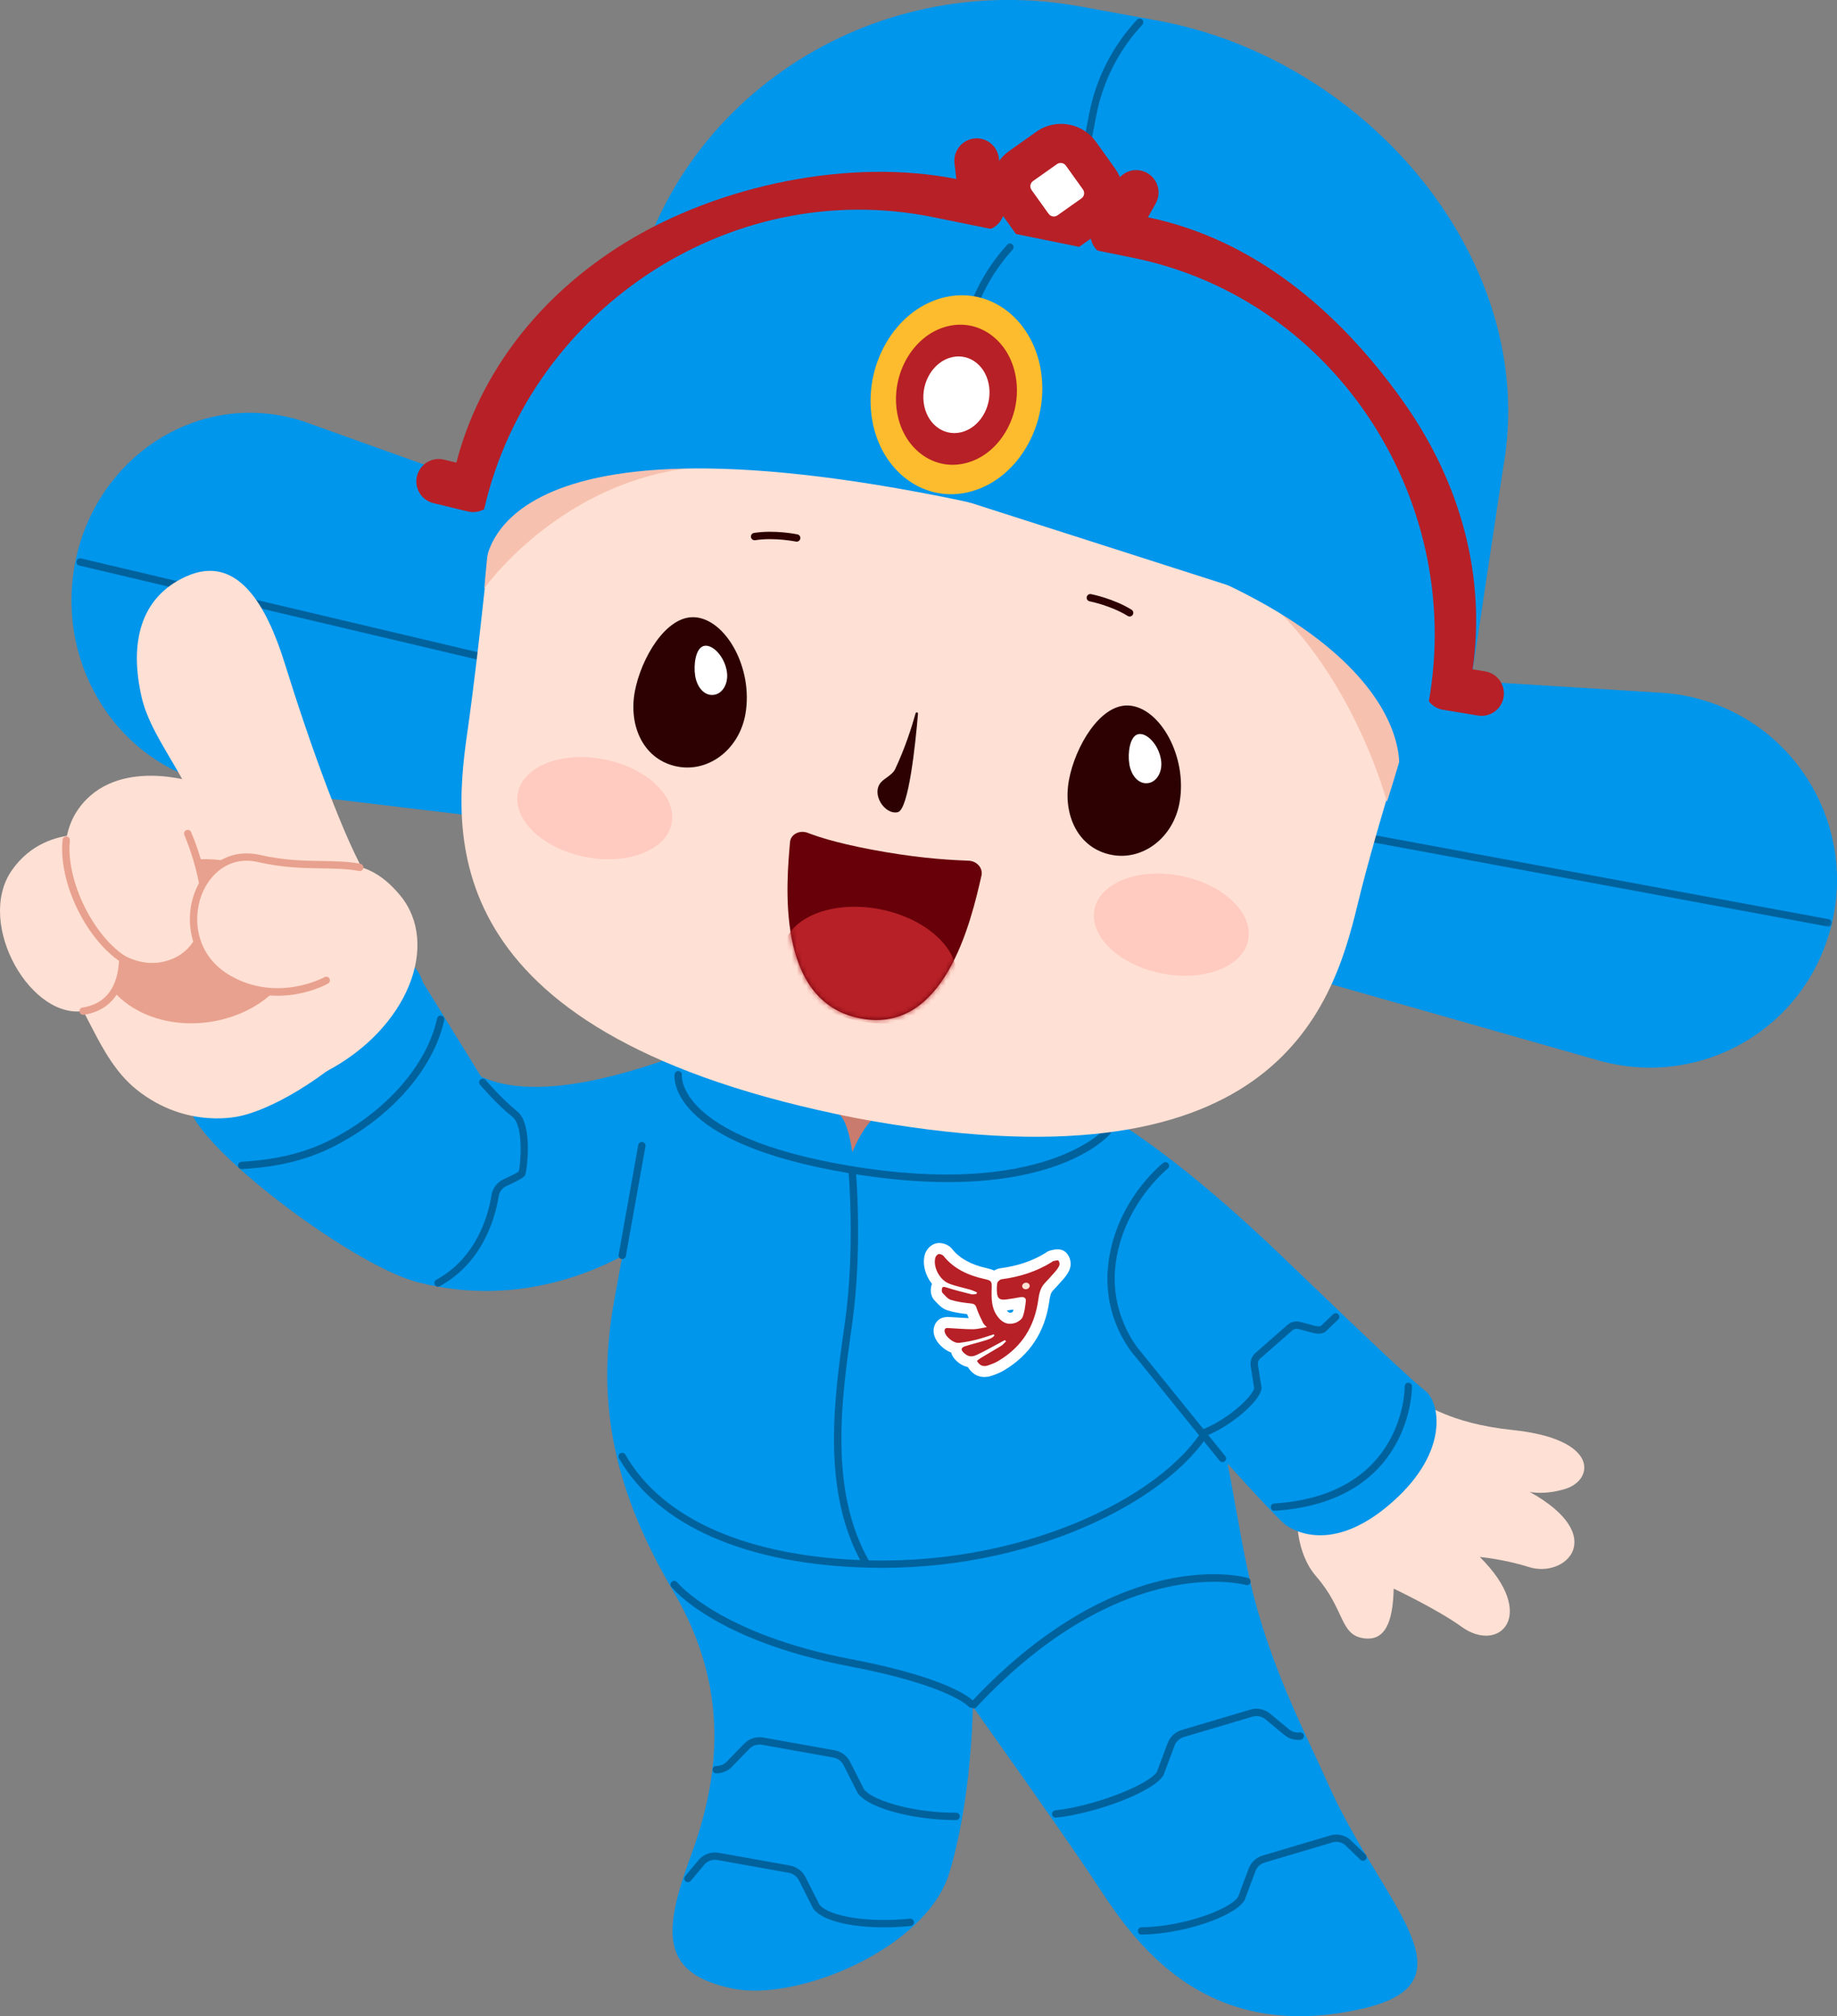 <svg width="370" height="406" viewBox="0 0 370 406" fill="none" xmlns="http://www.w3.org/2000/svg">
<rect x="0" y="0" width="370" height="406" fill="#808080" stroke="none"/>
<g clip-path="url(#clip0_11739_139719)">
<path d="M85.187 197.834L96.898 216.804C112.127 223.754 139.783 211.305 151.546 206.664C151.546 206.664 155.677 229.868 136.37 245.618C122.877 256.624 104.036 263.33 84.182 258.215C70.135 254.596 36.183 228.388 38.208 221.726C42.419 207.856 79.697 180.596 85.194 197.834H85.187Z" fill="#0096EC"/>
<path d="M88.224 259.104C87.966 259.104 87.707 258.963 87.574 258.719C87.382 258.364 87.507 257.912 87.869 257.713C96.212 253.153 98.428 244.286 98.99 240.689C99.211 239.276 100.12 238.076 101.421 237.484C103.696 236.441 104.332 236.019 104.487 235.893C104.82 234.716 105.559 226.752 103.224 224.917C100.165 222.511 96.825 218.611 96.684 218.44C96.418 218.13 96.455 217.663 96.766 217.397C97.076 217.13 97.541 217.167 97.808 217.478C97.844 217.515 101.192 221.431 104.132 223.747C107.45 226.36 106.105 235.952 105.78 236.604C105.64 236.877 105.455 237.248 102.027 238.824C101.177 239.216 100.578 239.993 100.438 240.919C99.84 244.73 97.482 254.138 88.564 259.008C88.453 259.067 88.328 259.097 88.209 259.097L88.224 259.104Z" fill="#00629D"/>
<path d="M48.685 235.427C48.294 235.427 47.969 235.123 47.946 234.731C47.924 234.324 48.235 233.976 48.641 233.946C55.808 233.532 61.549 232.111 66.707 229.469C77.82 223.769 85.999 214.429 88.039 205.088C88.127 204.688 88.519 204.437 88.918 204.526C89.317 204.614 89.568 205.007 89.48 205.406C87.352 215.169 78.884 224.894 67.379 230.786C62.03 233.532 56.104 235.005 48.722 235.427C48.708 235.427 48.693 235.427 48.678 235.427H48.685Z" fill="#00629D"/>
<path d="M129.284 230.704C129.284 230.704 127.835 239.682 123.794 261.405C119.744 283.129 124.082 300.796 135.645 320.491C147.209 340.187 144.896 358.143 139.118 373.782C133.34 389.421 133.222 397.444 147.505 400.427C160.657 403.181 186.54 392.315 191.166 377.261C195.791 362.199 195.939 343.665 195.939 343.665C195.939 343.665 213.295 368.009 219.938 377.986C226.876 388.415 240.753 412.233 274.439 404.483C297.958 399.08 278.2 383.337 267.501 359.231C263.052 349.194 255.649 335.413 251.74 318.175C247.839 300.944 248.223 290.76 233.379 241.325C225.022 213.488 175.989 192.912 175.989 192.476C175.989 192.039 136.813 175.674 129.291 230.704H129.284Z" fill="#0096EC"/>
<path d="M174.386 315.436C174.127 315.436 173.876 315.302 173.743 315.058C165.379 300.322 167.98 281.848 170.078 267L170.189 266.223C172.272 251.428 170.92 236.062 170.906 235.914C170.869 235.507 171.172 235.145 171.578 235.108C171.984 235.078 172.346 235.374 172.383 235.781C172.398 235.936 173.765 251.465 171.659 266.431L171.548 267.208C169.487 281.833 166.923 300.033 175.036 314.333C175.235 314.688 175.117 315.14 174.755 315.339C174.637 315.406 174.511 315.436 174.393 315.436H174.386Z" fill="#00629D"/>
<path d="M177.651 315.725C176.75 315.725 175.856 315.71 174.947 315.688C150.29 315.059 132.439 307.235 124.673 293.653C124.473 293.298 124.592 292.847 124.946 292.647C125.301 292.447 125.752 292.565 125.958 292.921C133.458 306.036 150.867 313.593 174.991 314.215C207.909 315.036 236.061 300.293 243.272 286.126C243.457 285.764 243.9 285.616 244.262 285.801C244.624 285.986 244.772 286.43 244.588 286.8C237.376 300.966 209.978 315.725 177.659 315.725H177.651Z" fill="#00629D"/>
<path d="M195.592 343.866C195.378 343.866 195.171 343.777 195.023 343.6C194.993 343.563 191.063 339.359 171.068 335.547C144.15 330.41 135.564 319.989 135.21 319.545C134.959 319.227 135.01 318.76 135.328 318.509C135.646 318.25 136.111 318.309 136.37 318.62C136.451 318.723 145.044 329.078 171.349 334.089C192.104 338.049 196.006 342.452 196.161 342.645C196.427 342.956 196.383 343.422 196.072 343.688C195.932 343.807 195.762 343.859 195.599 343.859L195.592 343.866Z" fill="#00629D"/>
<path d="M196.116 344.013C195.931 344.013 195.754 343.947 195.613 343.813C195.318 343.532 195.303 343.066 195.576 342.77C211.241 326.028 225.523 320.107 234.752 318.093C244.823 315.895 251.096 317.679 251.355 317.753C251.747 317.871 251.968 318.278 251.858 318.671C251.747 319.063 251.333 319.285 250.941 319.174C250.697 319.1 226.026 312.387 196.655 343.784C196.507 343.939 196.315 344.021 196.116 344.021V344.013Z" fill="#00629D"/>
<path d="M212.63 366.025C212.254 366.025 211.936 365.744 211.899 365.359C211.855 364.952 212.15 364.589 212.557 364.545C219.99 363.79 231.177 359.549 233.009 356.818L235.181 351.007C235.654 349.749 236.704 348.765 237.989 348.38L251.836 344.265C253.21 343.858 254.696 344.154 255.804 345.071L259.639 348.239C260.237 348.735 261.02 348.965 261.796 348.868C262.203 348.809 262.572 349.105 262.624 349.512C262.676 349.919 262.387 350.29 261.981 350.341C260.806 350.482 259.617 350.141 258.708 349.387L254.873 346.219C254.141 345.619 253.166 345.419 252.265 345.686L238.418 349.801C237.568 350.053 236.881 350.697 236.571 351.526L234.369 357.41C234.354 357.454 234.332 357.499 234.302 357.543C232.145 360.992 220.308 365.24 212.712 366.018C212.69 366.018 212.66 366.018 212.638 366.018L212.63 366.025Z" fill="#00629D"/>
<path d="M229.928 389.577C229.522 389.577 229.189 389.251 229.189 388.844C229.189 388.437 229.515 388.104 229.921 388.096C237.953 388.022 247.61 384.61 249.361 381.99L251.504 376.261C251.969 375.018 253.011 374.041 254.282 373.664L267.944 369.6C269.304 369.2 270.774 369.497 271.868 370.4L275.038 373.442C275.333 373.723 275.341 374.196 275.06 374.485C274.779 374.781 274.306 374.789 274.018 374.507L270.885 371.502C270.213 370.947 269.252 370.755 268.358 371.014L254.696 375.077C253.861 375.321 253.181 375.958 252.878 376.772L250.706 382.575C250.691 382.619 250.669 382.664 250.639 382.708C248.556 386.031 238.101 389.495 229.921 389.569L229.928 389.577Z" fill="#00629D"/>
<path d="M192.222 366.505C184.818 366.505 175.39 364.418 172.848 361.221C172.819 361.184 172.789 361.139 172.767 361.095L169.9 355.44C169.494 354.641 168.725 354.071 167.846 353.916L153.489 351.347C152.551 351.177 151.59 351.488 150.925 352.176L147.43 355.781C146.603 356.639 145.435 357.106 144.253 357.106C143.847 357.106 143.521 356.765 143.521 356.358C143.521 355.951 143.854 355.625 144.26 355.625H144.305C145.081 355.625 145.827 355.307 146.366 354.752L149.861 351.147C150.866 350.104 152.314 349.638 153.748 349.889L168.104 352.458C169.434 352.694 170.602 353.56 171.215 354.774L174.045 360.355C176.151 362.886 184.951 365.114 192.584 365.025C192.99 365.025 193.315 365.351 193.323 365.758C193.323 366.165 192.998 366.498 192.591 366.505C192.466 366.505 192.333 366.505 192.207 366.505H192.222Z" fill="#00629D"/>
<path d="M178.109 388.111C171.902 388.111 165.895 386.986 163.863 384.432C163.834 384.395 163.804 384.351 163.782 384.306L160.915 378.652C160.509 377.852 159.74 377.282 158.861 377.127L144.504 374.559C143.566 374.389 142.605 374.699 141.94 375.388L139.133 378.755C138.874 379.066 138.409 379.111 138.091 378.852C137.78 378.593 137.736 378.126 137.995 377.808L140.839 374.396C141.881 373.315 143.337 372.842 144.763 373.101L159.12 375.669C160.45 375.906 161.617 376.772 162.23 377.978L165.06 383.559C167.085 385.979 175.043 387.208 183.267 386.364C183.68 386.327 184.035 386.616 184.079 387.023C184.124 387.43 183.828 387.793 183.422 387.837C181.693 388.015 179.89 388.111 178.102 388.111H178.109Z" fill="#00629D"/>
<path d="M261.272 305.57C261.272 305.57 260.939 312.653 265.099 317.442C270.951 324.177 269.798 329.173 274.638 329.898C278.938 330.542 280.564 326.716 280.712 319.906C280.712 319.906 289.601 324.118 294.374 327.582C301.962 333.081 309.913 325.265 298.061 313.534C298.061 313.534 302.834 313.948 307.962 315.562C315.336 317.878 324.151 309.337 308.11 300.426C308.11 300.426 311.132 301.144 315.41 299.774C321.048 297.961 322.141 289.797 304.711 287.969C291.559 286.592 287.288 282.47 285.337 282.322C283.387 282.174 254.186 294.268 261.264 305.562L261.272 305.57Z" fill="#FFE0D4"/>
<path d="M225.923 226.507C225.923 226.507 238.381 233.894 258.235 253.005C278.089 272.115 284.451 278.007 287.148 280.131C289.845 282.255 292.158 292.003 280.594 302.335C269.097 312.609 261.124 308.708 258.811 306.969C256.499 305.229 228.354 274.528 222.96 264.684C217.567 254.84 211.663 226.692 225.923 226.5V226.507Z" fill="#0096EC"/>
<path d="M256.69 304.239C256.306 304.239 255.981 303.935 255.951 303.543C255.922 303.136 256.232 302.781 256.638 302.758C283.002 301.086 282.935 279.399 282.928 279.185C282.928 278.778 283.246 278.437 283.652 278.43C284.059 278.444 284.399 278.748 284.406 279.155C284.406 279.384 284.48 302.47 256.727 304.231C256.712 304.231 256.697 304.231 256.683 304.231L256.69 304.239Z" fill="#00629D"/>
<path d="M242.208 289.367C241.905 289.367 241.625 289.182 241.514 288.879C241.373 288.494 241.573 288.072 241.957 287.932C246.945 286.118 252.213 281.374 252.604 279.523L251.88 274.898C251.806 273.943 252.169 273.055 252.841 272.47L259.299 266.808C260.016 266.179 260.998 265.949 261.922 266.201L264.781 266.971C265.276 267.104 265.801 267.119 266.045 267.015L268.52 264.639C268.816 264.358 269.281 264.365 269.562 264.661C269.843 264.957 269.835 265.424 269.54 265.705L266.998 268.147C266.961 268.184 266.917 268.214 266.872 268.244C266.038 268.762 264.863 268.525 264.397 268.399L261.538 267.629C261.094 267.511 260.621 267.622 260.274 267.925L253.816 273.588C253.491 273.869 253.314 274.298 253.351 274.735L254.09 279.42C254.097 279.486 254.104 279.56 254.09 279.627C253.742 282.306 247.55 287.473 242.467 289.323C242.386 289.353 242.297 289.367 242.216 289.367H242.208Z" fill="#00629D"/>
<path d="M246.234 294.439C246.02 294.439 245.806 294.343 245.658 294.165L228.745 273.263C228.508 273.019 222.132 266.106 223.159 255.182C224.393 242.125 233.873 234.495 234.279 234.176C234.597 233.925 235.062 233.976 235.314 234.302C235.565 234.62 235.513 235.087 235.188 235.338C235.092 235.412 225.797 242.91 224.622 255.315C223.654 265.551 229.787 272.22 229.846 272.286L246.796 293.225C247.055 293.543 247.003 294.01 246.685 294.269C246.545 294.38 246.382 294.432 246.22 294.432L246.234 294.439Z" fill="#00629D"/>
<path d="M142.243 218.913L172.545 233.286L208.293 231.784L210.886 217.262L142.191 206.086L142.243 218.913Z" fill="#C97C6D"/>
<path d="M136.606 216.42L136.414 211.209C136.414 211.209 164.625 220.231 168.999 224.324C170.787 225.997 171.364 230.209 171.689 232.066C172.302 230.29 174.341 226.278 176.366 224.902C181.317 221.541 223.345 223.185 223.345 223.185L223.101 227.803C223.101 227.803 211.005 242.251 170.913 235.493C134.862 229.417 136.606 216.427 136.606 216.427V216.42Z" fill="#0096EC"/>
<path d="M190.951 238.038C185.18 238.038 178.508 237.512 170.794 236.21C134.455 230.081 135.8 216.877 135.874 216.315C135.926 215.907 136.295 215.626 136.702 215.678C137.108 215.73 137.389 216.107 137.337 216.507C137.322 216.625 136.332 228.897 171.038 234.744C210.14 241.332 222.413 227.454 222.539 227.313C222.805 227.002 223.27 226.965 223.58 227.224C223.891 227.483 223.935 227.95 223.669 228.268C223.263 228.756 215.142 238.038 190.951 238.038Z" fill="#00629D"/>
<path d="M163.893 121.65L62.805 85.457C60.337 84.502 57.737 83.814 55.017 83.444C35.319 80.749 17.267 95.338 14.704 116.032C12.162 136.534 25.779 155.319 45.19 158.287H45.212C45.382 158.317 45.552 158.346 45.73 158.369C45.988 158.406 46.239 158.42 46.498 158.45L152.544 171.136L163.893 121.65Z" fill="#0096EC"/>
<path d="M161.942 148.355C161.882 148.355 161.831 148.355 161.772 148.333L15.966 113.887C15.567 113.79 15.323 113.391 15.419 112.998C15.515 112.599 15.914 112.354 16.306 112.451L162.112 146.904C162.511 147.001 162.754 147.4 162.658 147.793C162.577 148.133 162.274 148.363 161.942 148.363V148.355Z" fill="#00629D"/>
<path d="M221.934 132.508L333.698 139.45C336.454 139.554 339.24 139.961 342.011 140.701C362.138 146.09 374.094 166.791 368.714 186.953C363.335 207.115 343.045 218.853 323.095 213.835H323.073C322.896 213.791 322.718 213.754 322.541 213.709C322.282 213.643 322.024 213.554 321.765 213.48L214.131 182.816L221.934 132.523V132.508Z" fill="#0096EC"/>
<mask id="mask0_11739_139719" style="mask-type:luminance" maskUnits="userSpaceOnUse" x="214" y="132" width="157" height="83">
<path d="M221.934 132.508L333.698 139.45C336.454 139.554 339.24 139.961 342.011 140.701C362.138 146.09 374.094 166.791 368.714 186.953C363.335 207.115 343.045 218.853 323.095 213.835H323.073C322.896 213.791 322.718 213.754 322.541 213.709C322.282 213.643 322.024 213.554 321.765 213.48L214.131 182.816L221.934 132.523V132.508Z" fill="white"/>
</mask>
<g mask="url(#mask0_11739_139719)">
<path d="M368.204 186.576C368.16 186.576 368.116 186.576 368.071 186.562L213.82 158.029C213.421 157.955 213.155 157.57 213.229 157.163C213.303 156.763 213.687 156.497 214.094 156.571L368.345 185.104C368.744 185.178 369.01 185.562 368.936 185.97C368.869 186.325 368.559 186.576 368.212 186.576H368.204Z" fill="#00629D"/>
</g>
<path d="M99.085 104.309C99.085 104.309 96.587 130.37 94.09 147.741C90.972 169.472 88.297 208.618 172.353 225.138L172.05 225.079C256.232 240.985 268.247 203.637 273.404 182.298C277.52 165.245 285.862 139.903 285.862 139.903C285.862 139.903 294.573 80.891 203.017 63.882C112.377 47.044 99.085 104.309 99.085 104.309Z" fill="#FFE0D4"/>
<path d="M279.338 161.486C279.338 161.486 268.336 118.957 234.953 109.357C234.953 109.357 283.668 121.067 285.693 131.369C287.075 138.393 279.331 161.493 279.331 161.493L279.338 161.486Z" fill="#F7C1B0"/>
<path d="M97.549 118.475C97.549 118.475 117.137 90.653 151.687 94.147C151.687 94.147 105.61 86.331 101.029 95.767C99.012 99.92 97.549 118.475 97.549 118.475Z" fill="#F7C1B0"/>
<path d="M116.109 75.828L283.305 129.37C283.926 129.481 295.962 139.199 296.073 138.592L302.745 94.287C310.26 52.972 275.754 11.924 233.075 4.13L217.721 1.325C175.117 -6.454 134.485 20.613 126.874 61.839L121.118 92.999C121.008 93.606 115.481 75.702 116.101 75.821L116.109 75.828Z" fill="#0096EC"/>
<path d="M290.465 142.893C290.517 142.901 290.568 142.915 290.628 142.923L297.677 144.092C300.13 144.499 302.442 142.834 302.849 140.384C303.255 137.927 301.593 135.618 299.147 135.203L296.605 134.781C299.287 116.389 294.389 97.389 282.581 80.787C269.466 62.336 252.309 48.132 231.206 43.758L232.772 40.982C233.992 38.814 233.23 36.068 231.066 34.839C228.901 33.611 226.159 34.38 224.933 36.549L220.196 44.942C219.458 46.252 219.421 47.851 220.1 49.198C220.78 50.545 222.088 51.456 223.581 51.633C244.602 54.142 262.225 67.694 275.244 86.013C286.556 101.926 290.716 120.215 286.963 137.52C286.697 138.726 286.941 139.984 287.635 141.006C288.3 141.983 289.312 142.656 290.465 142.893Z" fill="#B72026"/>
<path d="M94.408 103.028C95.561 103.265 96.758 103.036 97.748 102.399C98.782 101.726 99.499 100.66 99.728 99.446C103.001 82.045 113.952 66.82 130.562 56.592C149.685 44.816 176.226 40.375 196.567 46.274C198.008 46.688 199.575 46.363 200.72 45.386C201.873 44.416 202.456 42.928 202.286 41.433L201.193 31.856C200.912 29.384 198.681 27.607 196.213 27.889C193.745 28.17 191.971 30.405 192.252 32.877L192.614 36.045C171.475 31.834 145.111 37.052 125.848 48.916C108.514 59.596 96.61 75.177 91.918 93.162L89.413 92.555C87.019 91.978 84.566 93.458 83.982 95.879C83.399 98.299 84.884 100.734 87.3 101.319L94.246 102.999C94.297 103.014 94.349 103.021 94.408 103.036V103.028Z" fill="#B72026"/>
<path d="M216.17 44.424C216.126 44.424 216.082 44.424 216.03 44.41C215.631 44.336 215.365 43.943 215.446 43.544L219.355 22.982C220.729 15.855 224.069 9.275 229.012 3.968C229.293 3.672 229.759 3.65 230.054 3.931C230.35 4.212 230.372 4.679 230.091 4.975C225.34 10.082 222.126 16.402 220.803 23.264L216.895 43.818C216.828 44.173 216.518 44.417 216.17 44.417V44.424Z" fill="#00629D"/>
<path d="M207.068 38.251L210.969 43.698C211.435 44.35 212.343 44.505 213.001 44.039L218.469 40.168C219.127 39.701 219.274 38.798 218.809 38.147L214.907 32.7C214.442 32.048 213.533 31.893 212.876 32.359L207.408 36.23C206.75 36.696 206.602 37.599 207.068 38.251Z" fill="white"/>
<path d="M205.168 47.873L201.267 42.426C199.922 40.546 199.39 38.259 199.774 35.979C200.158 33.699 201.407 31.708 203.291 30.384L208.759 26.512C212.609 23.789 217.973 24.699 220.722 28.526L224.623 33.973C225.968 35.853 226.5 38.14 226.116 40.413C225.731 42.692 224.483 44.676 222.599 46.008L217.131 49.879C215.21 51.241 212.904 51.692 210.739 51.33C208.574 50.967 206.542 49.783 205.168 47.866V47.873ZM213.865 38.355C213.917 38.051 213.939 37.748 213.939 37.444C213.392 37.267 212.816 37.171 212.239 37.156C212.143 37.444 212.062 37.74 212.018 38.044C211.973 38.347 211.944 38.651 211.936 38.954C212.483 39.132 213.059 39.228 213.636 39.243C213.732 38.954 213.813 38.658 213.857 38.355H213.865ZM212.882 34.084C212.882 34.084 212.882 34.084 212.882 34.077V34.084Z" fill="#B72026"/>
<path d="M207.762 38.244L211.206 43.055C211.619 43.632 212.425 43.765 213.001 43.358L217.826 39.946C218.402 39.539 218.535 38.74 218.129 38.162L214.686 33.351C214.272 32.774 213.467 32.641 212.89 33.048L208.065 36.46C207.489 36.867 207.356 37.666 207.762 38.244Z" fill="white"/>
<path d="M97.71 115.196C97.71 115.196 94.71 81.305 189.163 99.905L192.887 100.66C287.111 120.414 281.768 154.875 281.768 154.875L287.428 143.144C295.77 101.962 269.599 60.329 228.162 51.906L187.885 43.72C146.559 35.319 105.631 63.134 97.156 104.183L97.71 115.196Z" fill="#0096EC"/>
<path d="M188.269 99.082C188.225 99.082 188.173 99.082 188.122 99.068C187.723 98.986 187.464 98.601 187.538 98.194L193.457 68.396C194.735 61.261 197.993 54.644 202.87 49.271C203.143 48.967 203.609 48.945 203.912 49.219C204.215 49.493 204.237 49.959 203.964 50.262C199.279 55.429 196.146 61.794 194.912 68.67L188.986 98.483C188.92 98.838 188.609 99.075 188.262 99.075L188.269 99.082Z" fill="#00629D"/>
<path d="M182.787 81.766C183.533 88.005 188.55 92.039 193.989 90.781C199.434 89.522 203.24 83.446 202.501 77.214C201.754 70.974 196.737 66.94 191.299 68.199C185.853 69.457 182.048 75.534 182.787 81.766Z" fill="white"/>
<path d="M175.509 83.445C174.881 78.205 176.078 72.861 178.871 68.405C181.664 63.95 185.72 60.915 190.302 59.856C199.752 57.673 208.486 64.704 209.779 75.533C211.072 86.361 204.437 96.938 194.986 99.121C190.989 100.046 187.117 99.321 183.881 97.352C179.477 94.673 176.255 89.692 175.509 83.452V83.445ZM192.289 76.532C191.358 76.747 190.811 77.428 190.568 77.82C190.324 78.205 189.932 79.019 190.065 80.085C190.257 81.713 191.573 82.772 192.999 82.446C194.417 82.12 195.415 80.529 195.223 78.9C195.112 77.96 194.624 77.213 193.967 76.806C193.479 76.51 192.895 76.399 192.297 76.539L192.289 76.532Z" fill="#FDBC2D"/>
<path d="M185.277 91.23C182.684 89.143 181.014 85.961 180.578 82.275C179.669 74.651 184.339 67.198 190.996 65.666C194.218 64.918 197.425 65.666 200.011 67.746C202.604 69.833 204.274 73.015 204.71 76.701C205.153 80.395 204.311 84.155 202.346 87.293C200.38 90.431 197.521 92.57 194.299 93.31C191.558 93.947 188.831 93.503 186.482 92.074C186.068 91.823 185.669 91.541 185.277 91.23ZM192.267 76.339C191.543 76.509 190.878 77.005 190.435 77.708C189.991 78.411 189.799 79.292 189.895 80.121C190.102 81.86 191.506 82.985 193.021 82.637C194.536 82.289 195.6 80.587 195.393 78.855C195.297 78.026 194.905 77.279 194.321 76.812C194.24 76.746 194.151 76.679 194.055 76.627C193.523 76.302 192.88 76.198 192.267 76.339Z" fill="#B72026"/>
<path d="M186.038 81.017C186.54 85.198 189.895 87.9 193.545 87.056C197.195 86.213 199.744 82.142 199.242 77.967C198.739 73.785 195.385 71.084 191.735 71.928C188.085 72.772 185.535 76.842 186.038 81.017Z" fill="white"/>
<g opacity="0.5">
<path d="M251.403 189.277C252.475 183.86 246.416 178.093 237.869 176.396C229.323 174.7 221.526 177.716 220.454 183.133C219.383 188.55 225.442 194.317 233.988 196.013C242.534 197.71 250.331 194.694 251.403 189.277Z" fill="#FFB3A9"/>
<path d="M135.272 165.812C136.344 160.395 130.285 154.628 121.738 152.931C113.192 151.235 105.395 154.251 104.323 159.668C103.252 165.085 109.311 170.852 117.857 172.549C126.403 174.245 134.2 171.229 135.272 165.812Z" fill="#FFB3A9"/>
</g>
<path d="M127.864 139.245C126.541 146.335 129.726 153.204 136.649 154.403C142.834 155.476 148.9 150.872 150.141 143.774C151.752 134.552 146.181 124.679 139.915 124.294C134.108 123.938 129.105 132.628 127.864 139.245Z" fill="#2D0002"/>
<path d="M140.011 136.063C140.381 138.431 141.932 140.252 143.891 139.904C145.642 139.593 146.787 137.506 146.388 135.145C145.878 132.081 143.388 129.564 141.689 130.097C140.107 130.593 139.664 133.85 140.011 136.063Z" fill="white"/>
<path d="M215.311 157.024C213.989 164.115 217.173 170.983 224.097 172.182C230.281 173.255 236.347 168.652 237.589 161.554C239.199 152.331 233.628 142.458 227.362 142.073C221.555 141.718 216.552 150.407 215.311 157.024Z" fill="#2D0002"/>
<path d="M227.459 153.842C227.828 156.21 229.38 158.031 231.338 157.683C233.089 157.372 234.234 155.285 233.835 152.924C233.325 149.86 230.835 147.343 229.136 147.876C227.555 148.372 227.111 151.629 227.459 153.842Z" fill="white"/>
<path d="M184.412 143.64C184.493 143.344 184.929 143.425 184.899 143.729C184.389 149.731 183.022 163.032 180.835 163.55C178.212 164.172 175.301 159.775 177.532 157.436C178.212 156.726 179.793 155.926 180.252 154.972C182.276 150.716 183.65 146.371 184.412 143.64Z" fill="#2D0002"/>
<path d="M160.472 109.076C160.42 109.076 160.369 109.076 160.317 109.061C160.273 109.054 156.039 108.173 152.1 108.78C151.701 108.839 151.317 108.565 151.258 108.158C151.199 107.751 151.472 107.373 151.879 107.314C156.083 106.663 160.442 107.573 160.62 107.61C161.019 107.692 161.277 108.091 161.189 108.491C161.115 108.839 160.805 109.076 160.465 109.076H160.472Z" fill="#2D0002"/>
<path d="M227.519 124.145C227.386 124.145 227.253 124.108 227.135 124.034C223.744 121.932 219.502 121.096 219.466 121.088C219.067 121.007 218.801 120.622 218.882 120.222C218.963 119.823 219.347 119.564 219.746 119.638C219.931 119.675 224.291 120.541 227.911 122.776C228.258 122.99 228.369 123.449 228.155 123.797C228.015 124.027 227.771 124.145 227.527 124.145H227.519Z" fill="#2D0002"/>
<path d="M162.704 167.717C161.056 167.073 159.246 168.013 159.12 169.575C158.47 177.331 155.958 201.668 173.233 205.072C190.146 208.403 195.518 185.888 197.683 176.31C198.015 174.837 196.789 173.387 195.082 173.32C192.038 173.209 186.267 172.935 178.317 171.581C170.13 170.182 165.401 168.768 162.704 167.717Z" fill="#68000A"/>
<mask id="mask1_11739_139719" style="mask-type:luminance" maskUnits="userSpaceOnUse" x="158" y="167" width="40" height="39">
<path d="M162.704 167.717C161.056 167.073 159.246 168.013 159.12 169.575C158.47 177.331 155.958 201.668 173.233 205.072C190.146 208.403 195.518 185.888 197.683 176.31C198.015 174.837 196.789 173.387 195.082 173.32C192.038 173.209 186.267 172.935 178.317 171.581C170.13 170.182 165.401 168.768 162.704 167.717Z" fill="white"/>
</mask>
<g mask="url(#mask1_11739_139719)">
<path d="M192.554 197.841C193.791 191.639 186.995 185.052 177.375 183.126C167.755 181.2 158.953 184.666 157.716 190.868C156.479 197.069 163.275 203.657 172.895 205.582C182.515 207.508 191.317 204.042 192.554 197.841Z" fill="#B72026"/>
</g>
<path d="M200.181 268.686C199.014 269.049 197.861 269.471 196.671 269.767C195.526 270.056 194.351 270.278 193.177 270.411C191.972 270.551 190.154 268.93 190.25 267.894C190.302 267.317 190.819 267.421 191.218 267.443C192.807 267.517 194.388 267.68 195.977 267.672C196.856 267.672 197.743 267.413 198.755 267.25C198.46 266.925 198.157 266.695 198.016 266.407C197.536 265.415 197.019 264.423 196.694 263.379C196.502 262.772 196.243 262.55 195.519 262.476C194.159 262.328 192.778 262.151 191.514 261.758C190.834 261.544 190.354 260.863 189.844 260.352C189.696 260.204 189.674 259.908 189.696 259.686C189.748 259.198 189.888 259.02 190.576 259.242C192.238 259.782 193.967 260.204 195.681 260.633C195.977 260.707 196.339 260.596 196.671 260.567C196.708 260.463 196.745 260.352 196.782 260.249C196.339 260.071 195.91 259.849 195.452 259.716C194.019 259.294 192.511 259.013 191.137 258.472C189.223 257.725 187.908 255.112 188.388 253.269C188.462 252.988 188.787 252.595 189.053 252.536C189.342 252.477 189.844 252.669 190.021 252.891C192.031 255.423 194.905 256.814 198.29 257.554C199.664 257.858 199.782 258.028 199.745 259.279C199.679 261.448 199.612 263.631 201.208 265.452C202.095 266.458 203.159 266.843 204.511 266.384C205.102 266.185 205.797 265.674 205.981 265.185C206.366 264.171 206.499 263.076 206.617 262.01C206.691 261.359 206.233 261.078 205.442 261.226C204.511 261.396 203.58 261.559 202.649 261.677C201.452 261.832 200.935 261.507 200.824 260.471C200.75 259.767 200.743 259.042 200.876 258.346C200.927 258.065 201.415 257.651 201.74 257.606C205.383 257.125 208.775 256.052 211.834 254.15C211.937 254.091 212.026 253.98 212.129 253.957C212.491 253.891 213.045 253.713 213.171 253.839C213.385 254.061 213.474 254.52 213.363 254.816C213.186 255.282 212.831 255.719 212.484 256.126C211.834 256.888 211.146 257.621 210.459 258.354C209.484 259.39 209.292 260.596 209.107 261.862C208.383 266.858 206.048 271.121 201.031 274.082C200.373 274.467 199.62 274.755 198.881 274.992C198.519 275.111 198.001 275.111 197.684 274.963C197.3 274.785 196.989 274.43 196.79 274.082C196.745 274.008 197.285 273.616 197.602 273.423C198.947 272.609 200.322 271.832 201.659 271.01C202.036 270.773 202.309 270.403 202.634 270.1C202.553 270.018 202.472 269.937 202.39 269.856C202.051 270.041 201.703 270.233 201.363 270.418C199.812 271.24 198.29 272.113 196.694 272.853C195.607 273.357 194.906 273.149 194.1 272.394C193.472 271.802 193.553 271.366 194.44 271.077C195.733 270.662 197.07 270.359 198.364 269.944C199.065 269.722 199.841 269.523 200.299 268.93C200.255 268.849 200.211 268.768 200.166 268.686H200.181Z" fill="#B72026"/>
<path d="M198.304 277.295C197.802 277.295 197.27 277.206 196.775 276.984C196.043 276.651 195.4 276.044 194.935 275.274C194.115 275.119 193.331 274.697 192.6 274.001C191.994 273.431 191.706 272.861 191.58 272.366C190.849 272.099 190.132 271.633 189.496 271.011C188.455 269.99 187.945 268.806 188.048 267.68C188.078 267.407 188.366 265.016 191.248 265.216H191.336C191.89 265.245 192.445 265.282 192.999 265.319C193.723 265.364 194.425 265.416 195.112 265.438C194.994 265.171 194.89 264.905 194.787 264.624C193.472 264.468 192.142 264.276 190.856 263.869C189.77 263.528 189.083 262.773 188.573 262.226C188.477 262.122 188.381 262.018 188.285 261.922C187.671 261.308 187.398 260.434 187.494 259.45C187.531 259.117 187.597 258.814 187.708 258.532C186.393 256.882 185.75 254.632 186.253 252.7C186.504 251.73 187.391 250.613 188.61 250.361C189.711 250.132 191.07 250.62 191.772 251.508C193.28 253.41 195.578 254.676 198.777 255.379C199.346 255.505 199.826 255.66 200.233 255.853C200.632 255.609 201.06 255.446 201.459 255.394C204.969 254.935 207.961 253.921 210.592 252.3C210.784 252.145 211.176 251.871 211.744 251.767C211.804 251.76 211.863 251.738 211.937 251.723C212.535 251.582 213.791 251.294 214.759 252.271C215.594 253.122 215.875 254.491 215.446 255.609C215.151 256.371 214.663 257 214.183 257.563C213.525 258.332 212.845 259.065 212.092 259.865C211.626 260.36 211.493 260.975 211.323 262.166C210.444 268.273 207.363 272.921 202.176 275.978C201.459 276.399 200.632 276.755 199.568 277.095C199.22 277.206 198.777 277.28 198.304 277.28V277.295ZM202.796 263.891C202.796 263.891 202.848 263.958 202.878 263.987C203.277 264.439 203.439 264.409 203.794 264.283C203.846 264.268 203.927 264.217 203.993 264.172C204.045 264.017 204.082 263.861 204.127 263.698C203.713 263.765 203.321 263.817 202.937 263.869C202.9 263.869 202.848 263.876 202.796 263.884V263.891ZM202.05 259.798C202.05 259.798 202.043 259.798 202.035 259.798C202.035 259.798 202.043 259.798 202.05 259.798ZM206.181 258.984C206.676 259.036 207.075 259.184 207.385 259.354C207.474 259.08 207.585 258.799 207.71 258.525C207.208 258.695 206.698 258.851 206.181 258.991V258.984Z" fill="white"/>
<path d="M200.181 268.686C199.014 269.049 197.861 269.471 196.671 269.767C195.526 270.056 194.351 270.278 193.177 270.411C191.972 270.551 190.154 268.93 190.25 267.894C190.302 267.317 190.819 267.421 191.218 267.443C192.807 267.517 194.388 267.68 195.977 267.672C196.856 267.672 197.743 267.413 198.755 267.25C198.46 266.925 198.157 266.695 198.016 266.407C197.536 265.415 197.019 264.423 196.694 263.379C196.502 262.772 196.243 262.55 195.519 262.476C194.159 262.328 192.778 262.151 191.514 261.758C190.834 261.544 190.354 260.863 189.844 260.352C189.696 260.204 189.674 259.908 189.696 259.686C189.748 259.198 189.888 259.02 190.576 259.242C192.238 259.782 193.967 260.204 195.681 260.633C195.977 260.707 196.339 260.596 196.671 260.567C196.708 260.463 196.745 260.352 196.782 260.249C196.339 260.071 195.91 259.849 195.452 259.716C194.019 259.294 192.511 259.013 191.137 258.472C189.223 257.725 187.908 255.112 188.388 253.269C188.462 252.988 188.787 252.595 189.053 252.536C189.342 252.477 189.844 252.669 190.021 252.891C192.031 255.423 194.905 256.814 198.29 257.554C199.664 257.858 199.782 258.028 199.745 259.279C199.679 261.448 199.612 263.631 201.208 265.452C202.095 266.458 203.159 266.843 204.511 266.384C205.102 266.185 205.797 265.674 205.981 265.185C206.366 264.171 206.499 263.076 206.617 262.01C206.691 261.359 206.233 261.078 205.442 261.226C204.511 261.396 203.58 261.559 202.649 261.677C201.452 261.832 200.935 261.507 200.824 260.471C200.75 259.767 200.743 259.042 200.876 258.346C200.927 258.065 201.415 257.651 201.74 257.606C205.383 257.125 208.775 256.052 211.834 254.15C211.937 254.091 212.026 253.98 212.129 253.957C212.491 253.891 213.045 253.713 213.171 253.839C213.385 254.061 213.474 254.52 213.363 254.816C213.186 255.282 212.831 255.719 212.484 256.126C211.834 256.888 211.146 257.621 210.459 258.354C209.484 259.39 209.292 260.596 209.107 261.862C208.383 266.858 206.048 271.121 201.031 274.082C200.373 274.467 199.62 274.755 198.881 274.992C198.519 275.111 198.001 275.111 197.684 274.963C197.3 274.785 196.989 274.43 196.79 274.082C196.745 274.008 197.285 273.616 197.602 273.423C198.947 272.609 200.322 271.832 201.659 271.01C202.036 270.773 202.309 270.403 202.634 270.1C202.553 270.018 202.472 269.937 202.39 269.856C202.051 270.041 201.703 270.233 201.363 270.418C199.812 271.24 198.29 272.113 196.694 272.853C195.607 273.357 194.906 273.149 194.1 272.394C193.472 271.802 193.553 271.366 194.44 271.077C195.733 270.662 197.07 270.359 198.364 269.944C199.065 269.722 199.841 269.523 200.299 268.93C200.255 268.849 200.211 268.768 200.166 268.686H200.181Z" fill="#B72026"/>
<path d="M206.744 259.609C207.159 259.542 207.448 259.197 207.39 258.838C207.333 258.479 206.95 258.242 206.535 258.309C206.12 258.375 205.83 258.721 205.888 259.08C205.945 259.439 206.329 259.676 206.744 259.609Z" fill="#FFE0D4"/>
<path d="M68.037 214.006C68.037 214.006 74.11 203.222 75.233 190.861C76.356 178.501 62.221 164.779 44.495 157.814C26.769 150.849 6.531 194.266 11.932 197.56C17.334 200.853 19.329 212.866 27.508 219.416C37.727 227.595 48.419 224.723 48.419 224.723C48.419 224.723 56.207 223.391 68.029 214.006H68.037Z" fill="#FFE0D4"/>
<path d="M42.401 205.767C53.63 204.044 61.623 195.382 60.252 186.42C58.882 177.458 48.667 171.59 37.437 173.313C26.207 175.037 18.215 183.699 19.585 192.661C20.956 201.623 31.171 207.491 42.401 205.767Z" fill="#E8A18E"/>
<path d="M23.608 184.133C23.608 184.133 28.669 200.89 17.556 203.466C6.443 206.034 -5.069 186.035 2.357 175.296C9.79 164.556 23.563 168.849 23.563 168.849" fill="#FFE0D4"/>
<path d="M16.744 204.354C16.381 204.354 16.064 204.088 16.012 203.71C15.96 203.303 16.241 202.933 16.647 202.881C16.891 202.852 17.142 202.8 17.394 202.748C19.684 202.215 21.398 200.987 22.5 199.092C25.647 193.652 22.928 184.452 22.898 184.355C22.78 183.963 23.002 183.549 23.393 183.43C23.778 183.312 24.199 183.534 24.317 183.926C24.435 184.326 27.25 193.829 23.785 199.825C22.47 202.097 20.438 203.562 17.726 204.191C17.431 204.258 17.142 204.31 16.847 204.354C16.817 204.354 16.78 204.354 16.751 204.354H16.744Z" fill="#E8A18E"/>
<path d="M39.73 171.959C39.73 171.959 45.412 190.766 32.939 193.653C20.467 196.539 7.3 174.683 15.871 162.796C23.518 152.19 39.36 157.585 39.36 157.585" fill="#FFE0D4"/>
<path d="M33.384 195.531C33.036 195.531 32.733 195.287 32.66 194.939C32.578 194.539 32.837 194.147 33.236 194.066C36.11 193.488 38.172 192.03 39.369 189.736C43.248 182.275 37.204 168.294 37.137 168.153C36.975 167.776 37.137 167.339 37.514 167.176C37.883 167.013 38.319 167.176 38.489 167.554C38.755 168.153 44.881 182.32 40.676 190.409C39.265 193.126 36.856 194.843 33.524 195.509C33.472 195.516 33.428 195.524 33.376 195.524L33.384 195.531Z" fill="#E8A18E"/>
<path d="M25.448 194.303C25.322 194.303 25.197 194.273 25.078 194.199C17.638 189.84 11.697 177.879 12.606 169.101C12.65 168.694 12.997 168.398 13.418 168.442C13.825 168.486 14.12 168.849 14.076 169.256C13.234 177.39 18.938 188.892 25.825 192.926C26.179 193.133 26.297 193.585 26.09 193.94C25.95 194.177 25.706 194.31 25.455 194.31L25.448 194.303Z" fill="#E8A18E"/>
<path d="M74.347 177.316C69.434 169.493 62.348 149.657 57.382 133.677C53.732 121.924 47.814 111.377 37.432 116.106C28.107 120.355 26.083 129.643 28.514 140.339C30.25 147.962 36.368 154.527 40.321 164.386" fill="#FFE0D4"/>
<path d="M65.71 197.419C65.71 197.419 56.126 202.829 46.122 197.16C33.213 189.84 39.981 169.56 52.757 172.483C65.532 175.407 72.507 170.522 80.606 180.314C88.704 190.106 82.202 207.115 65.725 215.745" fill="#FFE0D4"/>
<path d="M55.941 200.513C52.867 200.513 49.35 199.847 45.759 197.812C38.126 193.489 37.047 185.333 39.264 179.589C41.517 173.772 46.653 170.856 52.342 172.158C57.197 173.268 61.305 173.335 64.933 173.387C67.63 173.431 70.186 173.468 72.603 173.942C73.002 174.023 73.268 174.408 73.186 174.808C73.105 175.208 72.713 175.474 72.322 175.393C70.031 174.949 67.659 174.912 64.911 174.867C61.209 174.808 57.019 174.749 52.01 173.602C46.01 172.225 42.138 176.259 40.638 180.122C38.636 185.288 39.611 192.631 46.483 196.516C55.992 201.905 65.251 196.82 65.347 196.776C65.701 196.576 66.152 196.702 66.352 197.057C66.551 197.412 66.425 197.864 66.071 198.063C65.805 198.211 61.638 200.513 55.941 200.513Z" fill="#E8A18E"/>
<path d="M125.331 253.552C125.287 253.552 125.243 253.552 125.198 253.537C124.799 253.463 124.526 253.078 124.6 252.679L128.553 230.571C128.627 230.171 129.004 229.897 129.41 229.971C129.809 230.045 130.083 230.43 130.009 230.83L126.056 252.938C125.989 253.293 125.679 253.545 125.331 253.545V253.552Z" fill="#00629D"/>
</g>
<defs>
<clipPath id="clip0_11739_139719">
<rect width="370" height="406" fill="white"/>
</clipPath>
</defs>
</svg>
